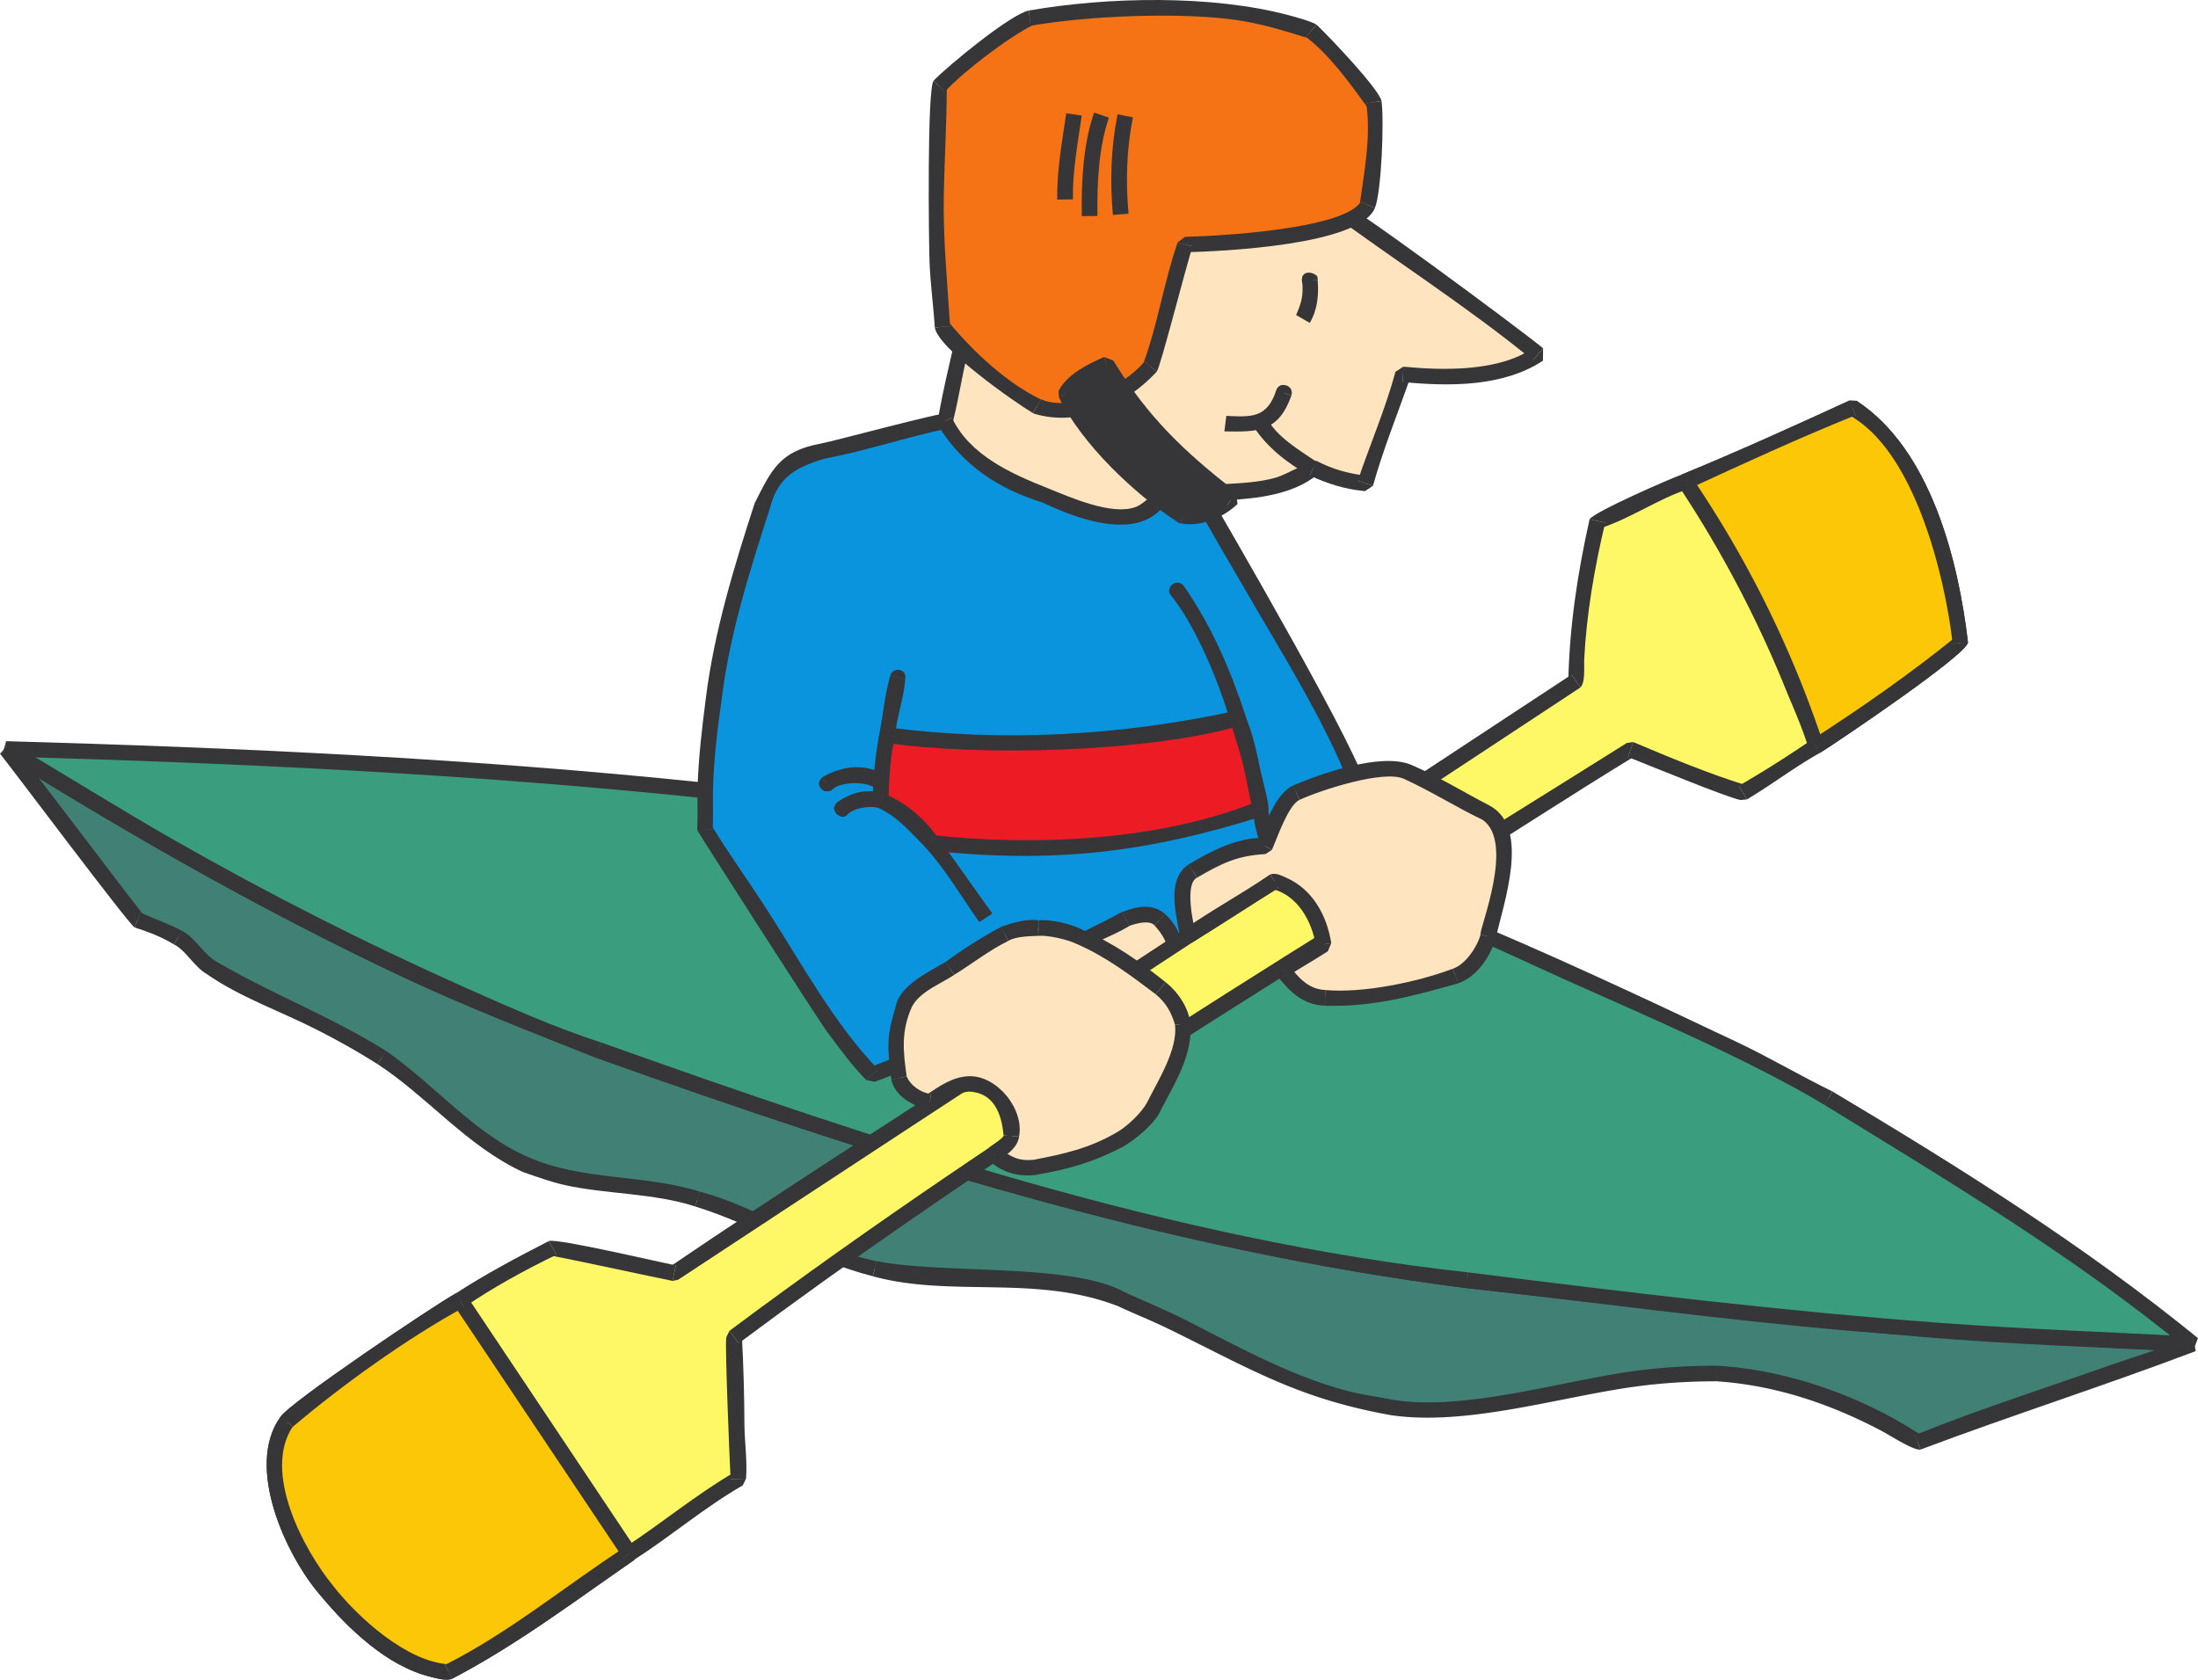 <svg xmlns="http://www.w3.org/2000/svg" width="75.188" height="57.463"><path fill="#418175" d="M.207 25.622c1.535 1.918 2.98 3.918 4.504 5.851.496.184 1.117.375 1.535.711.496.399.77.817 1.352 1.14 1.89 1.06 4.015 1.802 5.777 3.071 1.445 1.047 2.648 2.473 4.258 3.281 1.496.746 3.152.778 4.77 1.04 2.937.476 4.921 2.097 7.683 2.722 2.64.594 5.402-.008 8.008.895 3.336 1.16 6.004 3.566 9.824 3.851 1.867.14 3.777-.226 5.602-.594 4.746-.949 7.792-.937 12.085 1.75 3.122-1.144 6.258-2.308 9.415-3.355-2.61-.137-5.211-.207-7.817-.398-4.133-.301-8.25-.75-12.367-1.227-3.469-.398-6.95-.8-10.379-1.453-6.293-1.192-12.473-2.98-18.523-5.059-3.844-1.316-7.653-2.668-11.348-4.355-3.68-1.676-7.246-3.613-10.73-5.656-1.231-.72-2.422-1.497-3.649-2.215"/><path fill="#363639" d="M4.602 31.727C4.352 31.551.57 26.501 0 25.782l.418-.324c1.527 1.925 2.988 3.914 4.5 5.855l-.11-.09-.206.504"/><path fill="#363639" d="M5.941 32.305c-.41-.254-.882-.43-1.34-.578l.208-.504c.488.219.964.38 1.437.63l-.305.452"/><path fill="#363639" d="M7.09 33.333c-.453-.254-.727-.825-1.149-1.028l.305-.453c.434.246.7.754 1.121 1.024l-.277.457m5.824 3.07a24.9 24.9 0 0 0-2.5-1.383c-1.09-.523-2.328-.992-3.324-1.687l.277-.457c1.903 1.12 3.969 1.902 5.84 3.078l-.293.449"/><path fill="#363639" d="M17.883 40.094c-1.934-.902-3.219-2.543-4.969-3.691l.293-.45c1.645 1.137 3.023 2.844 4.875 3.637l-.2.504m5.899 1.18c-1.41-.46-3.004-.414-4.453-.73-.496-.11-.965-.286-1.445-.45l.199-.504c1.84.809 3.95.579 5.852 1.176l-.153.508"/><path fill="#363639" d="M29.855 43.66c-2.136-.538-3.98-1.738-6.074-2.386l.153-.508c2.097.543 3.925 1.965 6.054 2.38l-.133.515"/><path fill="#363639" d="M38.242 44.684c-2.808-1.09-5.703-.285-8.387-1.023l.133-.516c2.305.45 6.637.059 8.457 1.047l-.203.492m9.321 3.726c-3.145-.562-4.778-1.57-7.56-2.933-.577-.285-1.175-.52-1.76-.793l.202-.492c.696.324 1.399.605 2.086.953 1.801.91 3.582 1.914 5.543 2.434.508.136 1.035.199 1.551.304l-.063.528m11.165-1.156c-1.036 0-2.02.066-3.043.218-2.512.375-5.61 1.317-8.121.938l.062-.528c2.445.414 5.852-.66 8.336-.988a20.747 20.747 0 0 1 2.785-.172l-.02.532m6.969 2.335c-.234.04-1.035-.48-1.285-.613-1.773-.945-3.672-1.586-5.683-1.722l.02-.532c2.39.133 5.003 1.063 7 2.395l-.24-.028.188.5"/><path fill="#363639" d="m75.023 45.723.086.5c-3.117 1.18-6.297 2.196-9.414 3.367l-.187-.5c2.21-.886 4.527-1.628 6.777-2.421.867-.305 1.793-.57 2.637-.934l.082.516.02-.528"/><path fill="#363639" d="M50.219 43.528c5.652.715 11.324 1.383 17.008 1.793 2.597.191 5.195.266 7.796.402l-.02.528c-3.905-.204-7.784-.383-11.687-.72-4.402-.374-8.773-.98-13.16-1.464l.063-.54"/><path fill="#363639" d="M20.555 35.66c9.504 3.391 19.593 6.77 29.664 7.868l-.063.539c-10.289-1.312-20.054-4.406-29.781-7.887l.18-.52"/><path fill="#363639" d="m0 25.782.348-.387c1.836 1.082 3.64 2.215 5.492 3.277 3.3 1.887 6.672 3.598 10.144 5.145 1.489.66 3.02 1.344 4.57 1.844l-.179.52c-2.203-.876-4.41-1.731-6.559-2.739C9.07 31.212 4.52 28.614.07 25.844l.348-.386-.418.324"/><path fill="#3a9d7e" d="M.207 25.622c8.406.23 16.824.601 25.184 1.547 3.597.406 7.18.925 10.75 1.492 2.086.332 4.175.66 6.261.96 1.203.173 2.516.262 3.684.575 2.184.586 4.363 1.648 6.43 2.559 3.082 1.355 6.214 2.75 9.183 4.347 2.11 1.13 4.149 2.461 6.168 3.742 2.453 1.559 4.969 3.215 7.153 5.141-2.086-.11-4.172-.164-6.254-.293-4.918-.305-9.817-.86-14.707-1.43-3.211-.375-6.418-.754-9.594-1.355-6.293-1.192-12.48-2.98-18.531-5.059-3.844-1.316-7.653-2.668-11.348-4.355-3.68-1.676-7.246-3.613-10.73-5.656-1.231-.72-2.422-1.497-3.649-2.215"/><path fill="#363639" d="M24.023 27.301c-7.925-.824-15.863-1.195-23.82-1.418l.008-.527c7.973.223 15.918.59 23.852 1.414l-.04.531m21.485 3.051c-7.168-.992-14.281-2.305-21.485-3.05l.04-.532c4.511.461 8.992 1.125 13.472 1.828 2.668.418 5.356.91 8.04 1.211l-.067.543"/><path fill="#363639" d="M62.406 37.797c-2.531-1.523-6.133-3.058-8.855-4.277-2.281-1.02-5.621-2.687-8.043-3.168l.066-.543c1.332.2 2.758.887 3.996 1.395 3.348 1.379 6.617 2.914 9.887 4.465 1.094.52 2.14 1.14 3.227 1.671l-.278.457"/><path fill="#363639" d="m75.023 45.723-.183.457c-3.89-3.207-8.149-5.75-12.434-8.383l.278-.457c4.34 2.59 8.578 5.243 12.503 8.438l-.183.473.02-.528"/><path fill="#363639" d="M50.219 43.528c5.394.68 10.808 1.332 16.23 1.734 2.86.211 5.711.309 8.574.461l-.02.528c-3.124-.16-6.245-.254-9.366-.524-5.18-.445-10.32-1.09-15.48-1.66l.062-.54"/><path fill="#363639" d="M20.555 35.66c9.504 3.391 19.59 6.77 29.664 7.868l-.063.539c-10.285-1.312-20.054-4.406-29.781-7.887l.18-.52"/><path fill="#363639" d="m.203 25.883.145-.488c1.836 1.082 3.64 2.215 5.492 3.277 3.3 1.887 6.672 3.598 10.144 5.145 1.489.66 3.02 1.344 4.57 1.844l-.179.52c-2.203-.876-4.41-1.731-6.559-2.739C9.07 31.212 4.52 28.614.07 25.844l.14-.488-.007.527"/><path fill="#0994dd" d="M40.895 16.641c1.816 3.406 3.94 6.617 5.543 10.145-.84 1.73-1.82 3.511-2.551 5.281-3.79 1.121-7.567 2.297-11.274 3.668-.918.336-1.886.637-2.781 1.035-2.262-2.558-3.684-5.672-5.719-8.379.008-1.113.016-2.23.145-3.336.207-1.758 1.32-8.008 2.648-9.082.739-.59 2.305-.785 3.235-1.031.285-.074 2.132-.555 2.261-.555.098 0 1.871.496 2.114.563 2.113.59 4.25 1.16 6.379 1.691"/><path fill="#363639" d="m40.656 16.766.176.133c-2.133-.496-4.258-1.129-6.379-1.691-.695-.184-1.414-.43-2.121-.563l.133-.515c.902.222 8.512 2.187 8.668 2.386l-.477.25"/><path fill="#363639" d="m46.207 26.665-.02.238c-.914-2.324-2.34-4.555-3.585-6.715-.473-.82-.961-1.637-1.422-2.46-.18-.317-.324-.657-.524-.962l.477-.25c.68 1.164 5.726 9.836 5.547 10.38l-.473-.231"/><path fill="#363639" d="m43.809 31.81-.164.14c.453-1 .953-1.985 1.433-2.969.371-.766.7-1.582 1.129-2.316l.473.23c-.325.645-2.465 5.313-2.715 5.434l-.156-.52"/><path fill="#363639" d="M35.297 34.446c2.844-.887 5.668-1.797 8.512-2.637l.156.52c-2.836.847-5.653 1.781-8.488 2.629l-.18-.512"/><path fill="#363639" d="m30.031 36.579-.297-.059c1.84-.73 3.723-1.348 5.563-2.074l.187.5c-1.847.707-3.718 1.351-5.562 2.062l-.29-.058.4-.371"/><path fill="#363639" d="m24.375 28.383-.04-.156c.606 1.008 1.321 1.98 1.954 2.977 1.164 1.816 2.242 3.804 3.742 5.375l-.398.37c-.477-.48-.914-1.077-1.32-1.624-.38-.512-4.461-6.895-4.465-6.93l.527-.012"/><path fill="#363639" d="M24.684 23.946c-.145 1.004-.262 1.988-.293 3.004-.016.476.015.96-.016 1.433l-.527.012c.03-.484 0-.976.015-1.46.031-1.04.153-2.044.285-3.071l.536.082m1.652-6.555c-.684 2.125-1.39 4.332-1.652 6.555l-.536-.082c.282-2.25.97-4.504 1.668-6.652l.52.18m1.855-1.696c-.968.289-1.593.637-1.855 1.695l-.52-.18c.579-1.14.848-1.773 2.254-2.035l.121.52m4.141-1.051.121.004c-1.426.3-2.828.774-4.262 1.047l-.12-.52c.562-.109 4.152-1.09 4.394-1.046l-.133.515m7.718 5.719c-.202-.258.184-.613.442-.324l-.441.324m2.031 4.301c-.375-1.301-1.18-3.258-2.031-4.301l.441-.324c.957 1.382 1.594 2.863 2.117 4.453l-.527.172m.778 3.05c-.282-1.007-.43-2.05-.778-3.05l.527-.172c.102.46.813 2.855.774 3.117l-.524.105"/><path fill="#363639" d="M43.215 29.563c-.043-.613-.328-1.242-.356-1.848l.524-.105c.027.602.273 1.25.355 1.855l-.523.098"/><path fill="#363639" d="M43.383 27.61c.05.348-.469.426-.524.105l.524-.105m-12.926-4.504c.066-.226.34-.25.48-.082a.341.341 0 0 1 .028.215l-.508-.133"/><path fill="#363639" d="M30.078 25.114c.133-.664.184-1.352.379-2.008l.508.133c-.043.64-.293 1.289-.348 1.941l-.539-.066"/><path fill="#363639" d="m30.074 27.641-.203-.261c-.035-.758.18-1.516.207-2.266l.54.066c-.056.735-.247 1.477-.216 2.219l-.195-.266-.133.508"/><path fill="#363639" d="M31.672 29.008c-.45-.566-.93-1.066-1.598-1.367l.133-.508c.766.168 1.371 1.004 1.883 1.532l-.418.343"/><path fill="#363639" d="M33.5 31.547c-.59-.84-1.14-1.777-1.828-2.539l.418-.343c.637.855 1.23 1.726 1.855 2.586l-.445.296"/><path fill="#363639" d="M32.102 28.684c.191.254-.196.598-.45.297l.45-.297m-3.637-1.664c-.203.129-.43.004-.453-.226a.352.352 0 0 1 .11-.196l.343.422"/><path fill="#363639" d="M29.98 26.997c-.261-.282-1.261-.27-1.515.023l-.344-.422c.652-.402 1.567-.527 2.207-.015l-.348.414"/><path fill="#363639" d="M28.46 26.61c.153.105.095.336-.038.434a.335.335 0 0 1-.305-.032l.344-.402m.523 1.262c-.191.156-.43 0-.457-.223a.428.428 0 0 1 .102-.195l.355.418m1.063-.231c-.277-.086-.867 0-1.063.23l-.355-.417c.484-.34.941-.457 1.527-.344l-.11.531"/><path fill="#363639" d="M28.863 27.399c.285.066.266.457 0 .543l-.11-.012.11-.53"/><path fill="#fee4bf" d="M36.621 32.415c.516-.266 1.84-1.059 2.332-1.114.863-.097 1.633 1.043 1.008 1.735-.36.398-.941.554-1.43.726-.672-.375-1.242-.953-1.91-1.347"/><path fill="#363639" d="M38.625 31.684c-.594.356-1.32.586-1.887.98l-.226-.5c.613-.343 1.265-.624 1.879-.976-.016.04.25.457.234.496"/><path fill="#363639" d="M39.492 31.657c-.183-.2-.66-.055-.867.02l-.234-.477c.488-.192 1.027-.309 1.464.07l-.363.387"/><path fill="#363639" d="M39.86 32.731c.21-.363-.137-.816-.368-1.074l.363-.387c.458.41.77 1.125.473 1.707l-.469-.246"/><path fill="#363639" d="m38.688 33.54-.239-.035c.485-.18 1.098-.325 1.41-.774l.47.246c-.196.418-1.517 1.2-1.946 1.02l.304-.457"/><path fill="#363639" d="m36.738 32.665.04-.477c.628.41 1.245 1.02 1.91 1.352l-.305.457c-.649-.418-1.281-.907-1.91-1.356l.039-.476.226.5"/><path fill="#fff866" d="M63.371 13.954c-2.11.86-4.23 1.816-6.297 2.773-.8.367-1.613.774-2.43 1.094-.39 1.789-.746 3.637-.73 5.476-10.266 6.782-20.598 13.461-30.848 20.258-1.394-.265-2.773-.597-4.168-.867-.777.457-1.597.844-2.37 1.317-1.895 1.156-3.747 2.343-5.52 3.69-.403.31-1.172.794-1.387 1.235-.797 1.64.55 4.32 1.629 5.575.91 1.054 2.605 2.69 4.098 2.69 2.507-1.401 4.754-3.089 7.117-4.71.926-.637 1.875-1.246 2.789-1.895a249.043 249.043 0 0 0-.14-4.843c6.702-5.11 13.855-9.59 20.995-14.051 3.223-2.016 6.43-4.074 9.672-6.047a74.739 74.739 0 0 0 3.844 1.461c.758-.41 1.465-.938 2.195-1.39 1.805-1.126 3.57-2.4 5.239-3.715-.239-2.458-1.372-6.743-3.688-8.051"/><path fill="#363639" d="M57.535 16.231c1.922-.789 3.84-1.66 5.727-2.527l.215.5c-1.922.773-3.844 1.66-5.727 2.527l-.215-.5"/><path fill="#363639" d="M54.375 17.766c.148-.25 2.727-1.379 3.16-1.535l.215.5c-1.027.332-1.98 1.012-3.008 1.34l.168-.191-.535-.114"/><path fill="#363639" d="m53.758 23.079-.11.222c.04-1.879.317-3.699.727-5.535l.535.114c-.363 1.519-.64 3.12-.719 4.68-.011.253.047.76-.125.956l-.308-.437"/><path fill="#363639" d="m23.117 43.29-.207.047c3.824-2.598 7.738-5.082 11.606-7.614 6.425-4.199 12.832-8.43 19.242-12.644l.308.437c-10.27 6.781-20.586 13.489-30.859 20.258-.02.016-.172.04-.203.047l.113-.531"/><path fill="#363639" d="M18.773 42.458c.239-.11 3.786.722 4.344.832l-.113.53c-1.387-.284-2.766-.593-4.156-.866l.187-.028-.262-.468"/><path fill="#363639" d="M15.598 44.243c1.007-.653 2.105-1.238 3.175-1.785l.262.468c-1.058.508-2.187 1.13-3.156 1.793l-.281-.476"/><path fill="#363639" d="M9.59 48.477c.3-.484 5.223-3.797 6.008-4.234l.28.476c-1.96 1.07-4.198 2.68-5.901 4.125l.043-.05-.43-.317"/><path fill="#363639" d="M10.977 54.598c-1.2-1.375-2.602-4.426-1.387-6.12l.43.316c-1.047 1.558.351 4.203 1.378 5.46l-.421.344m4.496 2.828c-.184.094-.559-.015-.746-.062-1.477-.36-2.801-1.629-3.75-2.766l.421-.343c.84 1.078 2.524 2.601 3.954 2.68l-.13.023.25.468"/><path fill="#363639" d="M21.684 53.368c-2.024 1.406-4.004 2.906-6.211 4.058l-.25-.468c2.207-1.114 4.097-2.688 6.152-4.028l.309.438m3.836-2.781-.114.23c-1.3.746-2.46 1.742-3.722 2.55l-.301-.437c1.258-.824 2.43-1.8 3.73-2.558l-.12.226.527-.011"/><path fill="#363639" d="m25.27 45.954.109-.223c.055 1.004.082 2.016.086 3.02.008.605.101 1.23.055 1.836l-.528.011c-.031-.558-.199-4.59-.148-4.84.008-.039.09-.183.11-.23l.316.426"/><path fill="#363639" d="m55.691 25.899.239-.035c-2.274 1.387-4.504 2.851-6.766 4.254-8.137 5.043-16.219 10.105-23.894 15.836l-.317-.426c9.824-7.332 20.328-13.598 30.695-20.11.012-.007.2-.027.223-.03l-.18.511"/><path fill="#363639" d="M59.758 27.348c-.04 0-.192.024-.223.02-.43-.074-3.215-1.223-3.844-1.469l.18-.512c1.227.52 2.574 1.078 3.844 1.473l-.235.023.278.465"/><path fill="#363639" d="M62.273 25.747c-.859.476-1.664 1.097-2.515 1.601l-.278-.465a38 38 0 0 0 2.485-1.57l.308.434"/><path fill="#363639" d="M67.32 21.977c-.05.43-4.398 3.36-5.047 3.77l-.308-.434c1.68-1.078 3.379-2.266 4.93-3.52l-.098.231.523-.047"/><path fill="#363639" d="m63.262 13.704.246.008c2.531 1.652 3.484 5.453 3.812 8.265l-.523.047c-.266-2.32-1.309-6.633-3.567-7.836l.247.016-.215-.5"/><path fill="#fcc707" d="M15.734 44.481c-1.023.617-5.726 3.652-6.113 4.45-1.293 2.652 2.875 8.261 5.727 8.265 2.175-1.215 4.144-2.637 6.191-4.047l-5.805-8.668"/><path fill="#363639" d="M9.59 48.477c.3-.484 5.223-3.797 6.008-4.234l.28.476c-1.96 1.07-4.198 2.68-5.901 4.125l.043-.05-.43-.317"/><path fill="#363639" d="M10.977 54.598c-1.2-1.375-2.602-4.426-1.387-6.12l.43.316c-1.047 1.558.351 4.203 1.378 5.46l-.421.344m4.496 2.828c-.184.094-.559-.015-.746-.062-1.477-.36-2.801-1.629-3.75-2.766l.421-.343c.84 1.078 2.524 2.601 3.954 2.68l-.13.023.25.468"/><path fill="#363639" d="m21.754 52.997-.05.37c-2.044 1.407-4.024 2.907-6.231 4.06l-.25-.47c2.207-1.113 4.097-2.687 6.152-4.027l-.063.371.442-.304"/><path fill="#363639" d="m15.598 44.243.363.082 5.793 8.672-.442.304-5.796-8.668.363.086-.281-.476"/><path fill="#fcc707" d="M63.371 13.954c-1.922.781-3.848 1.656-5.726 2.527 1.968 2.762 3.308 5.883 4.476 9.05 1.668-1.151 3.344-2.269 4.938-3.526-.239-2.458-1.371-6.743-3.688-8.051"/><path fill="#363639" d="m57.426 16.633.11-.402c1.921-.789 3.839-1.66 5.726-2.527l.215.5c-1.922.773-3.844 1.66-5.727 2.527l.121-.406-.445.308"/><path fill="#363639" d="m62.273 25.747-.402-.13c-.21-.714-.539-1.429-.82-2.12a39.045 39.045 0 0 0-3.625-6.864l.445-.308a36.79 36.79 0 0 1 4.5 9.11l-.406-.122.308.434"/><path fill="#363639" d="M67.32 21.977c-.05.43-4.398 3.36-5.047 3.77l-.308-.434c1.68-1.078 3.379-2.266 4.93-3.52l-.098.231.523-.047"/><path fill="#363639" d="m63.262 13.704.246.008c2.531 1.652 3.484 5.453 3.812 8.265l-.523.047c-.266-2.32-1.309-6.633-3.567-7.836l.247.016-.215-.5"/><path fill="#fee4bf" d="M31.805 37.692c-.387-.074-.813-.3-.996-.664-.332-.64-.176-2.324.27-2.898.386-.5 1.019-.72 1.523-1.07 2.132-1.497 2.851-1.821 5.308-.5.528.284 1.692 1.054 2.07 1.491.688.793.54 1.598.145 2.512-.277.64-.633 1.434-1.148 1.918-.993.926-3.844 2.11-4.985.984.18-.12.403-.242.535-.414.407-.511-.37-1.93-1.386-1.972-.496-.016-.918.41-1.336.613"/><path fill="#363639" d="M31.016 36.82c.12.317.5.571.832.606l-.082.532c-.528-.114-1.145-.446-1.274-1.016l.524-.121"/><path fill="#363639" d="M31.195 34.442c-.375.828-.304 1.516-.18 2.379l-.523.121c-.16-1.258-.16-1.508.211-2.727l.492.227m1.45-1.094c-.473.317-1.172.567-1.45 1.094l-.492-.227c.3-.609 1.074-.972 1.637-1.304l.305.437"/><path fill="#363639" d="M34.484 32.192c-.656.324-1.218.77-1.84 1.156l-.304-.437c.61-.446 1.246-.848 1.91-1.207l.234.488"/><path fill="#363639" d="M35.516 32.016c-.286.012-.778.016-1.032.176l-.234-.488c.39-.133.852-.278 1.266-.219v.531m1.304.274c-.289-.149-.988-.305-1.304-.274l.015-.531c.446-.04 1.125.125 1.516.332l-.227.473m2.711 1.722c-.851-.644-1.718-1.297-2.71-1.722l.226-.473c1.039.441 1.96 1.09 2.832 1.79l-.348.405"/><path fill="#363639" d="M40.195 35.06c-.125-.427-.312-.759-.664-1.048l.348-.406c.414.328.777.86.84 1.399l-.524.054"/><path fill="#363639" d="M39.25 37.692c.367-.73 1.04-1.785.945-2.633l.524-.055c.086 1.079-.512 2.016-.992 2.938l-.477-.25m-1.09 1.07c.356-.183.914-.707 1.09-1.07l.477.25c-.192.477-.868 1.027-1.305 1.285l-.262-.465m-2.797.914c1.016-.195 1.883-.386 2.797-.914l.262.465c-1.047.543-1.879.778-3.031.973l-.028-.524m-1.207.008.035-.398c.395.293.657.445 1.172.39l.028.524c-.59.062-1.176-.106-1.594-.543l.035-.399.324.426"/><path fill="#363639" d="M34.86 38.883c-.051.375-.4.618-.704.801l-.324-.426c.066-.05.527-.347.496-.414l.531.04"/><path fill="#363639" d="M33.145 36.817c.964-.027 1.898 1.129 1.714 2.066l-.53-.039c-.06-.718-.325-1.472-1.184-1.5v-.527m-1.297.609-.168.036c.453-.301.902-.625 1.465-.645v.527c-.504.024-1.086.63-1.38.614l.083-.532"/><path fill="#fee4bf" d="M43.273 28.938c.215-.473.497-1.379.88-1.7.558-.464 2.906-1.015 3.663-.921.461.055 3.118 1.453 3.36 1.793.18.254.254.687.27.988.05.922-.387 3.18-1.11 3.914-.742.758-4.418 1.39-5.418 1.055-.438-.145-.773-.52-1.035-.883.445-.304.965-.55 1.394-.867-.152-1.004-.695-1.848-1.691-2.164a49.398 49.398 0 0 1-2.953 1.867c-.137-.515-.324-1.582-.008-2.047.375-.543 1.988-1.039 2.648-1.035"/><path fill="#363639" d="M44.453 27.364c-.394.191-.758 1.297-.945 1.71l-.477-.269c.274-.613.574-1.629 1.207-1.937l.215.496"/><path fill="#363639" d="M48.035 26.649c-.7-.332-2.902.398-3.582.715l-.215-.496c.98-.414 2.992-1.121 4.016-.711l-.219.492m2.675 1.395c-.905-.434-1.753-.973-2.675-1.395l.219-.492c.937.398 1.808.941 2.715 1.41l-.258.477m-.063 3.921c-.066-.152 1.192-3.156.063-3.921l.258-.477c1.402.773.445 3.375.195 4.543l-.516-.145"/><path fill="#363639" d="M49.695 33.141c.434-.14.84-.75.953-1.176l.516.137c-.187.633-.637 1.305-1.281 1.54l-.188-.5"/><path fill="#363639" d="M45.332 33.868c1.281.12 3.16-.27 4.363-.727l.188.5c-1.551.434-2.93.817-4.567.766l.016-.54"/><path fill="#363639" d="m44.016 33.41.082-.39c.312.43.668.824 1.234.848l-.016.539c-.785-.043-1.199-.488-1.66-1.063l.078-.398.282.465"/><path fill="#363639" d="m45.54 32.262-.118.282c-.465.3-.942.57-1.406.867l-.282-.465c.465-.29.961-.555 1.407-.867l-.125.277.523-.094"/><path fill="#363639" d="M43.45 29.915c.187-.063.366.03.534.105.914.395 1.403 1.293 1.555 2.242l-.523.094c-.137-.832-.618-1.727-1.5-1.945l.214-.028-.28-.468"/><path fill="#363639" d="m40.895 31.946-.399-.145c.957-.671 1.992-1.226 2.953-1.886l.281.468c-.988.614-1.96 1.258-2.953 1.864l-.406-.149.524-.152"/><path fill="#363639" d="M40.95 30.024c-.442.211-.126 1.57-.055 1.922l-.524.152c-.113-.765-.504-1.968.277-2.52l.301.446"/><path fill="#363639" d="m43.508 29.075-.219.144c-.977.051-1.512.325-2.34.805l-.3-.445c.757-.457 1.695-.946 2.609-.914l-.227.14.477.27"/><path fill="#fee4bf" d="M52.621 12.122c-2.297-1.836-4.726-3.47-7.113-5.176-.645.055-5.727.387-5.871.441-.442.16-1.59.961-2.07 1.254-1.512.918-3.063 1.801-4.555 2.75-.196 1.016-.496 2.012-.692 3.028a4.707 4.707 0 0 0 1.293 1.468c.813.61 3.602 1.762 4.602 1.805.484.02 1.023-.14 1.351-.508 1.508-.262 4.258-.312 5.348-1.164.61.274 1.121.445 1.79.516.382-1.254.886-2.477 1.288-3.727 1.578.149 3.238.149 4.63-.687"/><path fill="#363639" d="M45.48 6.684c.352 0 6.598 4.64 7.305 5.23l-.344.415c-2.273-1.86-4.742-3.422-7.093-5.168l.18.047-.048-.524"/><path fill="#363639" d="M39.496 7.16c.125-.07 5.352-.425 5.984-.476l.047.524c-1.953.168-3.91.3-5.863.441l.11-.023-.278-.465"/><path fill="#363639" d="M32.742 11.333c.094-.227 6.024-3.73 6.754-4.172l.277.465c-2.21 1.316-4.437 2.632-6.617 3.996l.121-.176-.535-.113"/><path fill="#363639" d="M32.082 14.547c-.066-.183.559-2.832.66-3.214l.535.113c-.312.965-.437 2.035-.691 3.023l-.027-.187-.477.265"/><path fill="#363639" d="M35.672 17.196c-1.54-.48-2.734-1.27-3.59-2.649l.477-.265c.613 1.3 2.043 1.926 3.296 2.426l-.183.488m3.938.25.156-.086c-.965 1.145-2.989.36-4.094-.164l.183-.488c.766.308 2.168.933 2.985.64.258-.093.45-.355.691-.425l.078.523"/><path fill="#363639" d="M41.945 17.114c-.75.09-1.57.289-2.336.332l-.078-.524c.774-.156 1.578-.242 2.36-.343l.054.535m2.86-.844.27-.043c-.837.7-2.083.828-3.13.887l-.03-.555c.585-.035 1.16-.058 1.726-.219.36-.101 1.16-.582 1.39-.574l-.226.504"/><path fill="#363639" d="m46.965 16.622-.274.18c-.707-.07-1.242-.243-1.886-.532l.226-.504c.555.285 1.059.43 1.676.504l-.262.176.52.176"/><path fill="#363639" d="m47.988 13.07.262-.171c-.43 1.223-.938 2.48-1.285 3.723l-.52-.176c.418-1.23.953-2.477 1.29-3.727l.269-.175-.016.527"/><path fill="#363639" d="m52.785 11.915-.004.425c-1.367.899-3.215.883-4.793.73l.016-.526c1.355.132 3.304.175 4.453-.649l-.016.434.344-.414"/><path fill="#ed1c24" d="M42.348 24.575c-3.286.91-8.621 1.035-12 .574-.141.73-.192 1.496-.211 2.234a4.348 4.348 0 0 1 1.746 1.454c3.633.41 7.8.125 11.238-1.176-.215-1.035-.445-2.078-.773-3.086"/><path fill="#363639" d="m30.078 25.098.297-.215c3.945.52 8.04.278 11.914-.57l.113.524c-3.132.894-8.855 1.05-12.082.578l.301-.215-.543-.102"/><path fill="#363639" d="m30.035 27.633-.164-.253c-.023-.735.082-1.56.207-2.282l.543.102c-.148.433-.238 1.726-.219 2.199l-.168-.254-.199.488"/><path fill="#363639" d="M31.852 29.102c-.368-.156-.918-1.066-1.817-1.469l.2-.488c.745.305 1.402.867 1.855 1.527l-.176-.101-.062.531"/><path fill="#363639" d="m43.383 27.602-.164.309c-3.98 1.265-7.196 1.633-11.367 1.191l.062-.531c3.535.383 7.79.191 11.117-1.16l-.172.312.524-.12"/><path fill="#363639" d="m42.29 24.313.3.172c.426.969.531 2.098.793 3.117l-.524.121c-.156-.61-.242-1.238-.41-1.843-.11-.395-.265-.813-.347-1.208l.3.165-.113-.524M44.54 9.61c-.044-.332.323-.352.519-.16l.023.133-.543.027"/><path fill="#363639" d="M44.336 10.778c.195-.445.25-.668.21-1.168l.528-.027c.04.52-.004 1.007-.27 1.464l-.468-.27"/><path fill="#363639" d="M45.043 9.723c-.16.313-.633.055-.477-.265l.477.265m-2.168 4.86c-.203-.286.23-.586.445-.305l-.445.305"/><path fill="#363639" d="M44.766 16.255c-.723-.407-1.442-.965-1.891-1.672l.445-.305c.348.676 1.117 1.11 1.723 1.527l-.277.45"/><path fill="#363639" d="m43.23 14.204.09.074c.14.219-.125.535-.367.375l.277-.45m.426-.847c.102-.324.625-.195.52.176l-.52-.176"/><path fill="#363639" d="M41.95 14.227c.843.04 1.39.086 1.706-.87l.52.175c-.45 1.262-1.16 1.246-2.293 1.226l.066-.53"/><path fill="#363639" d="M43.883 13.708a.378.378 0 0 1-.196-.102c-.097-.191.016-.473.262-.43l-.066.532"/><path fill="#f57215" d="M40.54 8.368c-.22.875-.876 3.46-1.177 4.172-.117.27-.902.785-1.168.941-.648.387-1.73.684-2.48.5-.969-.238-2.84-2.008-3.477-2.8-.289-2.712-.273-5.512-.117-8.231.492-.5 2.512-2.164 3.106-2.328.347-.098.793-.09 1.152-.13 2.21-.218 6.492-.472 8.469.563.437.23 1.797 1.98 2.148 2.446.07.617.008 3.316-.328 3.695-.805.906-4.895 1.14-6.129 1.172"/><path fill="#363639" d="m39.152 12.372-.05.086c.5-1.34.71-2.809 1.18-4.16l.515.128c-.203.594-1.09 4.094-1.227 4.29l-.418-.344"/><path fill="#363639" d="m35.605 13.665-.039-.024c1.078.516 2.887-.441 3.586-1.27l.418.344c-1.047 1.125-2.636 1.899-4.183 1.442l-.051-.024.27-.468"/><path fill="#363639" d="m32.5 11.157-.055-.149c.828 1.004 1.977 2.086 3.16 2.657l-.27.468c-.667-.398-3.25-2.214-3.358-2.93l.523-.046"/><path fill="#363639" d="m32.32 3.137.067-.183c0 1.222-.078 2.457-.102 3.68-.031 1.511.121 3.019.215 4.523l-.523.047c-.047-.75-.153-1.496-.18-2.254-.027-.758-.086-5.867.137-6.188l.386.375"/><path fill="#363639" d="m35.254.883.09-.03c-.84.413-2.387 1.593-3.024 2.284l-.386-.375c.488-.511 2.648-2.285 3.261-2.402l.059.523"/><path fill="#363639" d="m44.672 1.262.074.043c-.754-.234-1.45-.453-2.234-.586-1.914-.328-5.332-.183-7.258.164L35.195.36c2.688-.469 6.254-.543 8.887.16.21.055.793.215.953.324l-.363.418"/><path fill="#363639" d="m46.734 3.532.036.133c-.586-.805-1.297-1.801-2.098-2.403l.363-.418c.399.371 2.153 2.215 2.223 2.614l-.524.074"/><path fill="#363639" d="m46.543 6.91-.027.06c.152-1.102.39-2.325.218-3.438l.524-.074c.093.668 0 3.109-.227 3.66l-.488-.207"/><path fill="#363639" d="m40.281 8.297.254-.195c1.106-.023 5.403-.254 6.008-1.191l.488.207c-.535 1.277-5.238 1.48-6.484 1.512l.25-.204-.516-.129"/><path fill="none" stroke="#363639" stroke-width=".536" d="M38.492 3.962c-.226 1.132-.254 2.222-.156 3.37m-.656-3.394c-.371 1.086-.422 2.317-.407 3.453m-.535-3.476c-.14.976-.32 1.914-.304 2.91"/><path fill="#363639" d="M37.852 12.473c-.422.145-1.184.594-1.391.996.816 1.496 2.055 2.774 3.422 3.782.156.117.398.328.574.402.438.18 1.367-.29 1.676-.598-1.89-1.465-2.977-2.547-4.281-4.582"/><path fill="#363639" d="m36.223 13.594-.012-.222c.293-.57 1-.914 1.559-1.16l.168.52c-.5.167-.872.468-1.235.835l-.012-.223-.468.25"/><path fill="#363639" d="M40.387 17.903c-.024-.008-.059-.012-.078-.023-1.496-.973-3.293-2.676-4.086-4.286l.468-.25c1.13 1.7 2.176 2.946 3.914 4.075l-.085-.02-.133.504"/><path fill="#363639" d="m42.281 16.829.051.414c-.477.46-1.277.8-1.945.66l.133-.504c.488.059 1.074-.191 1.421-.531l.043.41.297-.45"/><path fill="#363639" d="m37.77 12.212.316.125c1.176 1.933 2.437 3.128 4.195 4.492l-.297.449c-1.867-1.363-3.132-2.691-4.363-4.664l.316.117-.167-.52"/></svg>
